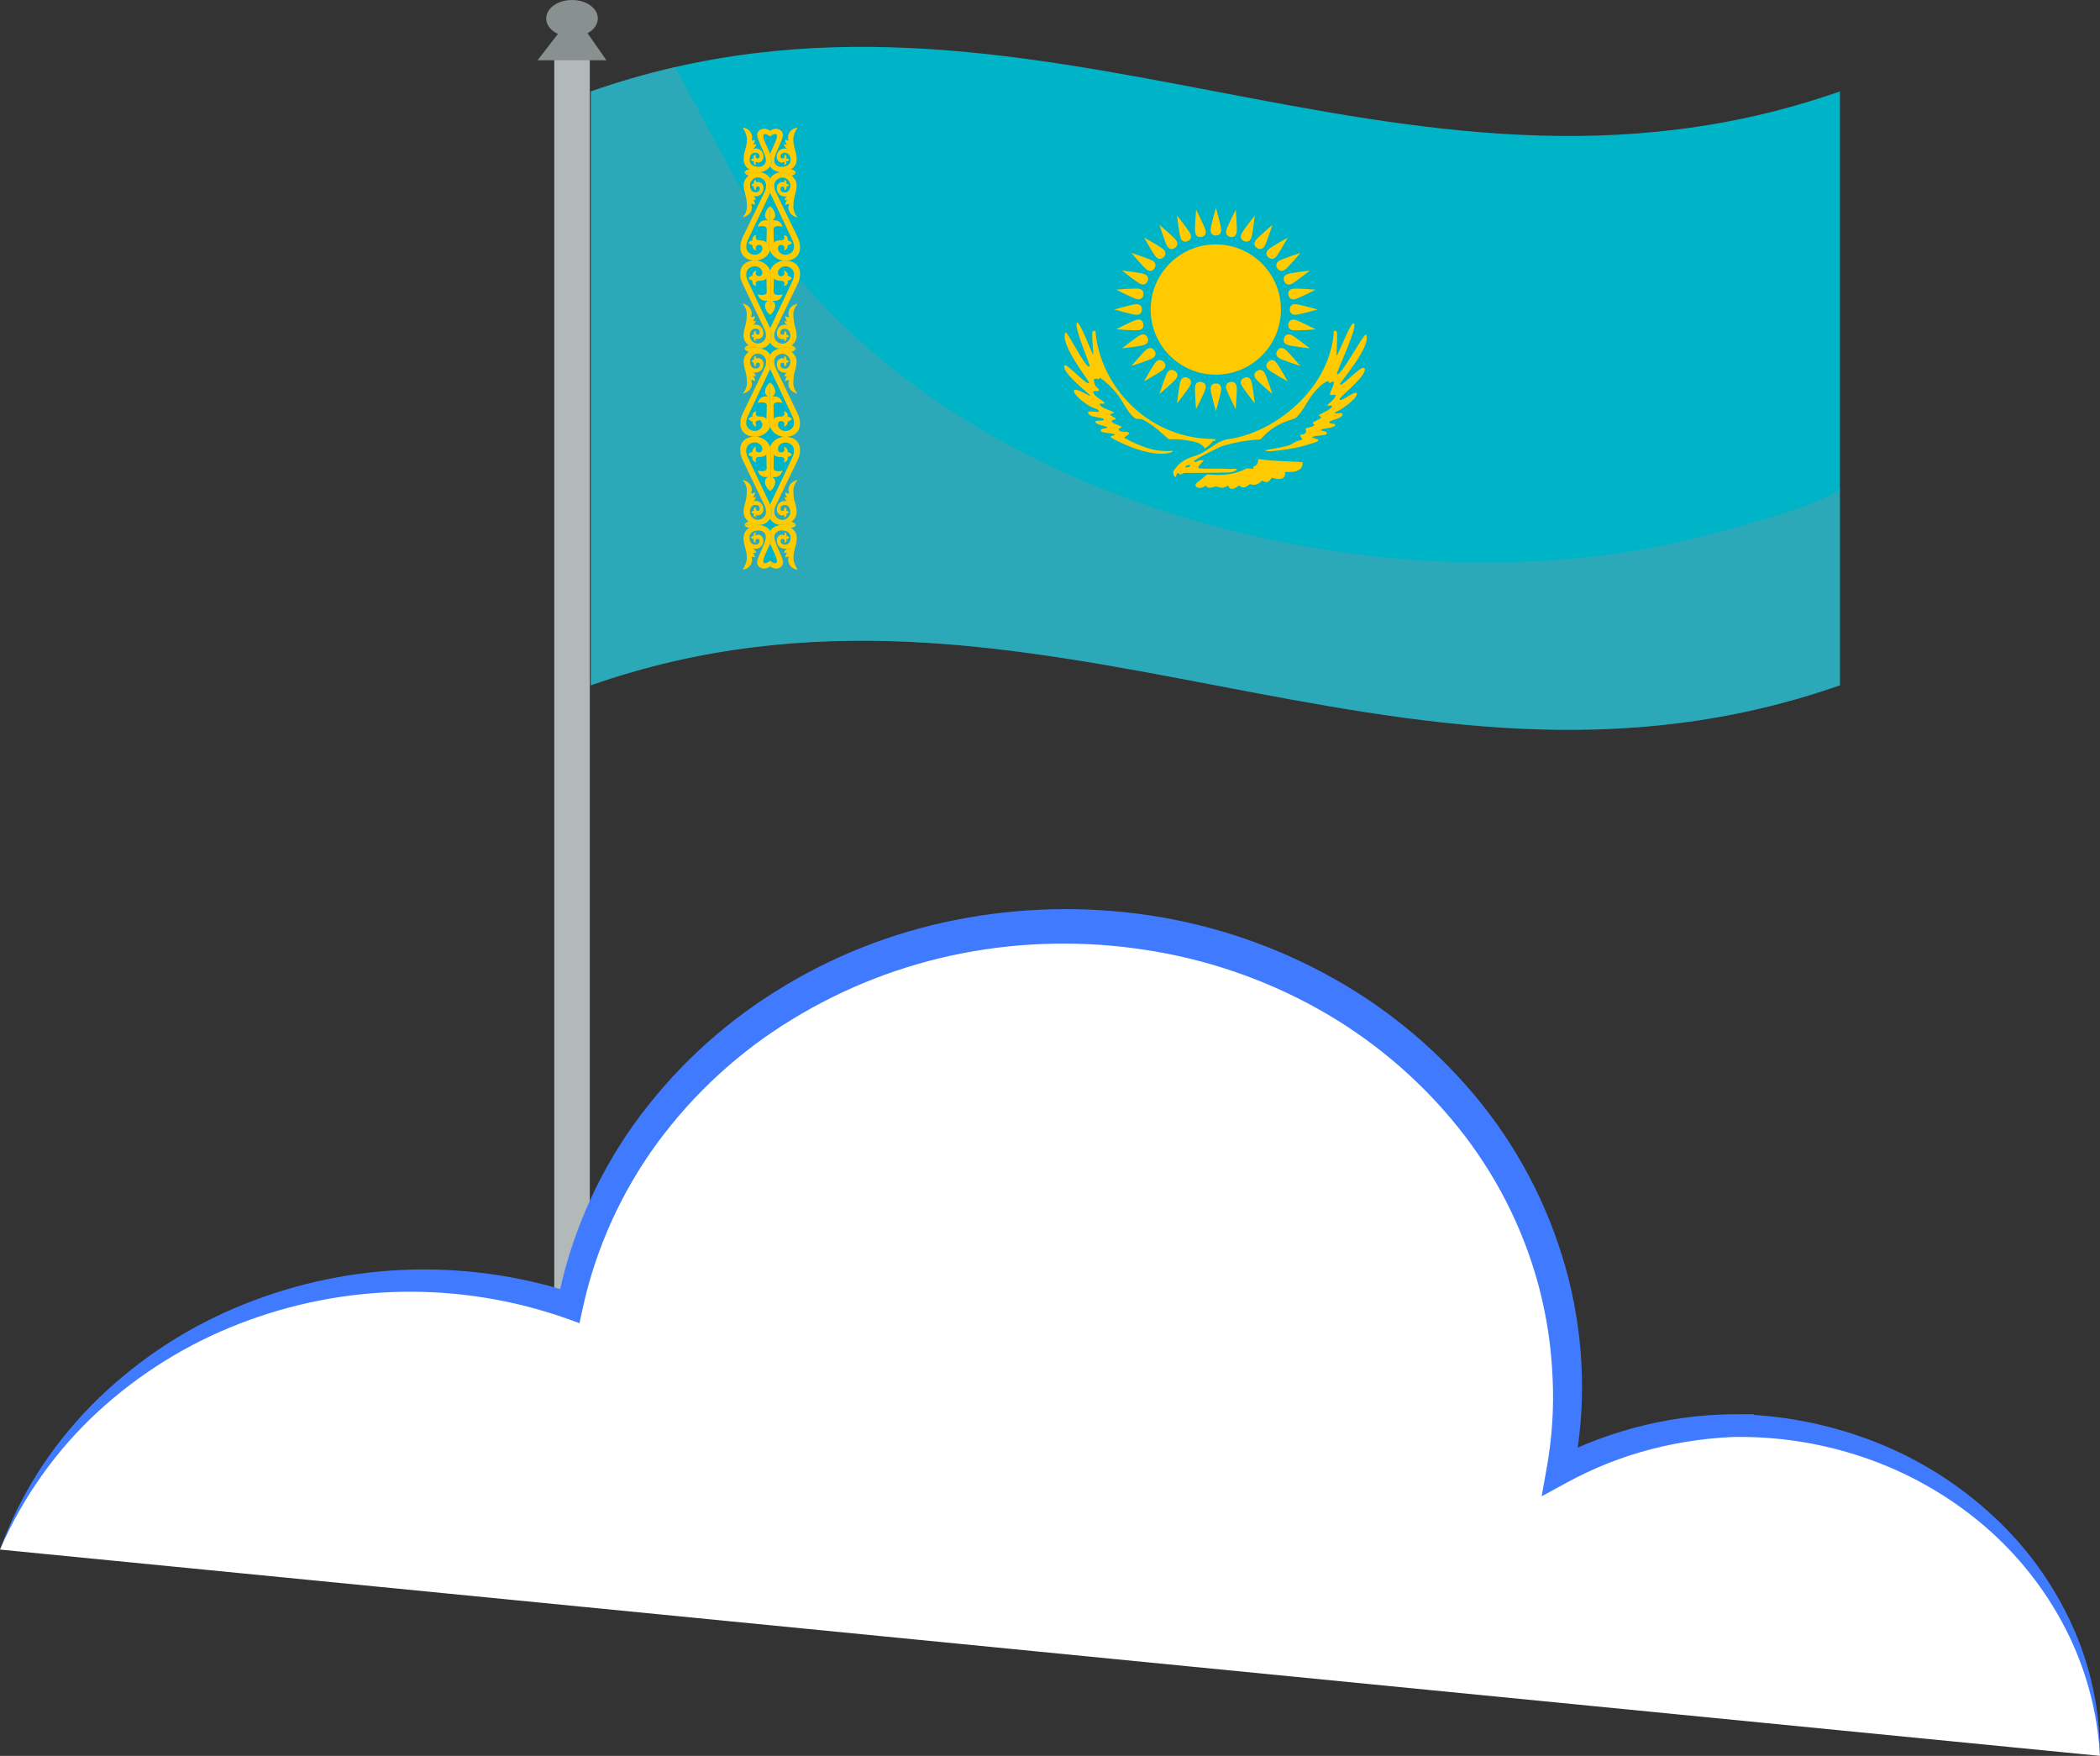 <?xml version="1.0" encoding="UTF-8"?>
<svg id="Layer_2" data-name="Layer 2" xmlns="http://www.w3.org/2000/svg" viewBox="0 0 421.81 352.61">
  <rect x="0" y="0" width="421.81" height="352.61" fill="#333333" stroke="none"/>
  <defs>
    <style>
      .cls-1 {
        fill: #00b4c8;
      }

      .cls-2 {
        fill: #00b1c8;
      }

      .cls-3 {
        fill: #fff;
      }

      .cls-4 {
        fill: #ffca00;
      }

      .cls-5 {
        fill: #b3b8b8;
      }

      .cls-6 {
        fill: #407bff;
      }

      .cls-7 {
        fill: #889090;
      }

      .cls-8 {
        fill: #869097;
        isolation: isolate;
        opacity: .32;
      }
    </style>
  </defs>
  <g id="Layer_1-2" data-name="Layer 1">
    <g id="_Слой_2" data-name="Слой 2">
      <g id="_Слой_1-2" data-name="Слой 1-2">
        <path class="cls-1" d="m369.57,137.62c-88.54,31-162.35-31-250.9,0V18.36c88.55-31,162.36,31,250.9,0v119.26Z"/>
        <path class="cls-8" d="m307.8,112.75c-4.61.22-9.24.28-13.86.18-23.64-.59-47.02-5.14-69.16-13.46-6.18-2.33-12.22-5-18.11-8-21.42-10.86-39.13-25.41-51.2-42-2.84-3.92-19.81-36-19.81-36-5.75,1.31-11.43,2.94-17,4.89v119.26c88.55-31,162.36,31,250.9,0v-39.75c0,2.63-27.74,10.42-39.7,12.48-7.3,1.24-14.67,2.04-22.06,2.4Z"/>
        <path class="cls-5" d="m114.7,264.73c1.46-3.17,2.43-7,3.66-9.39l.11-.19V10.64h-7.14v253c1.16.22,2.3.59,3.37,1.09Z"/>
        <polygon class="cls-7" points="115.24 2.69 107.98 12.1 121.81 12.1 115.24 2.69"/>
        <path class="cls-7" d="m120.08,3.71c0,2.05-2.32,3.71-5.18,3.71s-5.19-1.66-5.19-3.71,2.29-3.71,5.19-3.71,5.18,1.66,5.18,3.71Z"/>
        <path class="cls-3" d="m421.81,352.61c-.88-36.27-32.51-65.48-71.78-66.3v-.07c-12.78-.01-25.36,3.11-36.65,9.1,1.02-5.27,1.53-10.63,1.52-16,.05-51.56-45.17-93.39-101-93.43-48.7,0-90.51,32-99.43,76.26-46.24-15.64-97.47,6.29-114.47,49.01"/>
        <path class="cls-6" d="m421.81,352.61c-.5-8.96-2.89-17.71-7-25.69-4.08-7.88-9.66-14.9-16.42-20.65-6.72-5.7-14.42-10.15-22.71-13.14-8.24-2.97-16.92-4.52-25.68-4.57h-2.16v-2.3l2.25,2.25c-6.19.11-12.35.94-18.34,2.49-5.96,1.53-11.7,3.81-17.09,6.76l-5,2.72,1-5.62c1.1-6.04,1.5-12.19,1.19-18.32-.26-6.12-1.18-12.2-2.74-18.13-3.16-11.85-8.8-22.89-16.54-32.41-7.75-9.54-17.25-17.52-28-23.49-10.75-5.97-22.49-9.96-34.66-11.78-12.17-1.87-24.57-1.63-36.66.71-12.09,2.36-23.66,6.85-34.16,13.28-10.52,6.4-19.69,14.8-27,24.72-7.3,9.94-12.43,21.3-15.06,33.34l-.63,2.93-2.78-1c-21.29-7.45-44.55-7.05-65.57,1.13-10.53,4.07-20.2,10.1-28.5,17.76-8.35,7.74-15.01,17.13-19.55,27.58,1.96-5.39,4.5-10.55,7.56-15.4,3.1-4.86,6.7-9.39,10.74-13.5,8.16-8.27,17.85-14.88,28.53-19.46,21.69-9.33,46.04-10.43,68.49-3.09l-3.41,2c2.49-12.9,7.71-25.11,15.32-35.82,7.64-10.68,17.29-19.76,28.42-26.74,11.1-7,23.4-11.89,36.28-14.43,12.85-2.55,26.04-2.86,39-.92,13,1.96,25.54,6.26,37,12.71,11.48,6.43,21.6,15.03,29.81,25.32,8.2,10.32,14.11,22.27,17.35,35.05,1.6,6.37,2.49,12.89,2.65,19.45.17,6.55-.41,13.1-1.74,19.51l-3.9-2.86c11.7-6.08,24.72-9.17,37.9-9h2.28v2.28l-2.2-2.25c9.23.34,18.33,2.26,26.92,5.67,8.55,3.4,16.41,8.35,23.17,14.59,6.76,6.18,12.2,13.67,16,22,3.76,8.26,5.69,17.24,5.64,26.32Z"/>
      </g>
    </g>
    <g>
      <path class="cls-1" d="m157.42,52.32c-1.08-.11-2.27-.78-2.73-1.99-.45,1.21-1.64,1.88-2.73,1.99,1.08.11,2.28.78,2.73,1.99.46-1.21,1.64-1.88,2.73-1.99Z"/>
      <path class="cls-1" d="m155.71,78.64c0,.56-.33.85-.64.98,1.28-.13,1.83.38,2.1,1.31-.71-.24-1.83-.26-1.8.54,0,0,.05,2.15.07,2.69.29-.41.78-.52,1.41-.52.86,0,.77-.58.62-1.09.45.16.92.45.75,1.14.39,0,.64.2.84.46-.26.29-.55.44-.84.48.08.44-.22.87-.75,1.1.17-.45.22-1.17-.62-1.17-.35,0-.6.27-.6.72,0,.71.76,1.28,1.51,1.28.62,0,1.73-.42,1.73-1.62,0-.48-.12-.92-.31-1.33-.92-1.96-3.86-8.19-4.49-9.49-.62,1.3-3.57,7.53-4.49,9.49-.19.42-.31.86-.31,1.33,0,1.2,1.1,1.62,1.73,1.62.75,0,1.51-.57,1.51-1.28,0-.33-.13-.56-.34-.66-.05.12-.2.21-.4.26-.19.04-.4.09-.52.06-.09.24-.04.55.05.79-.53-.23-.83-.66-.75-1.1-.3-.04-.58-.18-.84-.48.21-.26.46-.46.84-.46-.17-.69.29-.98.75-1.14-.14.5-.24,1.09.63,1.09.63,0,1.12.11,1.41.52.02-.54.07-2.69.07-2.69.04-.81-1.08-.79-1.8-.54.27-.93.82-1.43,2.09-1.31-.31-.13-.64-.42-.64-.98,0-.76.62-1.6,1.02-1.84.4.25,1.02,1.09,1.02,1.84Z"/>
      <path class="cls-1" d="m156.49,70.04s.07-.02.1-.03c-.03-.01-.07-.02-.1-.03-.94-.11-1.6-.83-1.79-1.19-.19.37-.85,1.09-1.79,1.19-.03.01-.07.02-.1.03.03.01.07.02.1.03.94.11,1.6.83,1.79,1.2.19-.37.85-1.09,1.79-1.2Z"/>
      <path class="cls-1" d="m159.49,90.47c0-1.2-1.1-1.62-1.73-1.62-.75,0-1.51.57-1.51,1.28,0,.45.25.72.6.72.85,0,.79-.72.62-1.17.53.23.83.66.75,1.1.3.04.58.18.84.48-.21.26-.46.45-.84.46.17.69-.29.98-.75,1.14.14-.51.24-1.09-.62-1.09-.63,0-1.13-.11-1.41-.52-.02.54-.07,2.69-.07,2.69-.04.81,1.08.79,1.8.54-.27.93-.82,1.43-2.1,1.31.31.13.64.42.64.98,0,.76-.62,1.59-1.02,1.84-.4-.25-1.02-1.09-1.02-1.84,0-.56.33-.85.64-.98-1.28.13-1.83-.38-2.09-1.31.71.24,1.83.26,1.8-.54,0,0-.05-2.15-.07-2.69-.29.41-.78.52-1.41.52-.86,0-.77.58-.63,1.09-.45-.16-.92-.45-.75-1.14-.39,0-.64-.2-.84-.46.26-.3.55-.44.84-.48-.09-.45.22-.87.75-1.1-.17.45-.22,1.17.63,1.17.35,0,.6-.27.6-.72,0-.71-.76-1.28-1.51-1.28-.63,0-1.73.42-1.73,1.62,0,.47.12.92.31,1.33.92,1.96,3.87,8.19,4.49,9.5.62-1.31,3.57-7.54,4.49-9.5.2-.42.31-.86.31-1.33Z"/>
      <path class="cls-1" d="m157.42,87.71c-1.08-.11-2.27-.78-2.73-1.99-.45,1.21-1.64,1.88-2.73,1.99,1.08.11,2.28.78,2.73,1.99.46-1.21,1.64-1.88,2.73-1.99Z"/>
      <path class="cls-1" d="m153.4,113c.33.4,1.29-.4,1.29-.4,0,0,.96.81,1.29.4.39-.49-.71-2.43-1.29-3.85-.58,1.42-1.68,3.36-1.29,3.85Z"/>
      <path class="cls-1" d="m154.69,106.63c.39-.68,1.11-1.01,1.97-1.2-.06-.02-.12-.03-.18-.05-.94-.11-1.6-.83-1.79-1.2-.19.37-.85,1.09-1.79,1.2-.05.02-.12.04-.18.05.86.2,1.58.53,1.97,1.2Z"/>
      <path class="cls-1" d="m159.49,55.08c0-1.2-1.1-1.62-1.73-1.62-.75,0-1.51.57-1.51,1.28,0,.45.25.72.6.72.85,0,.79-.72.62-1.17.53.24.83.66.75,1.1.3.04.58.18.84.48-.21.26-.46.46-.84.46.17.69-.29.98-.75,1.14.14-.51.24-1.09-.62-1.09-.63,0-1.13-.11-1.41-.52-.02.54-.07,2.69-.07,2.69-.04.81,1.08.78,1.8.54-.27.93-.82,1.43-2.1,1.31.31.13.64.42.64.98,0,.76-.62,1.6-1.02,1.84-.4-.25-1.02-1.08-1.02-1.84,0-.56.33-.85.64-.98-1.28.13-1.83-.38-2.09-1.31.71.24,1.83.26,1.8-.54,0,0-.05-2.15-.07-2.69-.29.41-.78.52-1.41.52-.86,0-.77.58-.63,1.09-.45-.16-.92-.45-.75-1.14-.39,0-.64-.2-.84-.46.26-.29.55-.44.84-.48-.09-.44.22-.87.75-1.1-.17.45-.22,1.17.63,1.17.35,0,.6-.27.6-.72,0-.71-.76-1.28-1.51-1.28-.63,0-1.73.42-1.73,1.62,0,.48.12.92.31,1.33.92,1.96,3.87,8.19,4.49,9.49.62-1.31,3.57-7.53,4.49-9.49.2-.42.31-.86.31-1.33Z"/>
      <path class="cls-1" d="m155.98,27.02c-.33-.4-1.29.4-1.29.4,0,0-.96-.81-1.29-.4-.39.49.71,2.43,1.29,3.85.58-1.42,1.68-3.36,1.29-3.85Z"/>
      <path class="cls-1" d="m258.12,94.73s.17.98-.46,1.28c-.89.42-2.23-.11-2.23-.11,0,0-.33.7-.83.86-.5.16-1.05-.3-1.05-.3,0,0-.59.64-1.22.82-.63.18-1.28-.1-1.28-.1,0,0-.65.63-1.19.69-.53.07-.95-.43-.95-.43,0,0-.91.75-1.48.73-.58-.02-.73-.7-.73-.7,0,0-.5.37-1.08.44-.58.07-1.35-.27-1.35-.27,0,0-.91.34-1.42.29-.5-.04-.59-.46-.59-.46,0,0-.71.51-1.25.49-.55-.02-.98-.24-.86-.66.12-.42.53-.54,1.12-1.05.59-.52,1.25-1.02,1.25-1.02,3.15.35,5.77-.04,7.87-1.18l1.32.07c.1-.21-.05-.45.26-.53.4-.11.76-.62.72-1.12,0,0-.06-.39.43-.3,2.61.49,8.51.41,8.52.66.17,2.41-3.52,1.87-3.52,1.87Zm10.44-28c.17,1.15-.2,4.91-.02,4.67.16-.22.98-2.05,1.72-3.71.74-1.66,1.42-3.15,1.76-2.71.69.91-3.65,9.89-3.46,10.12.68.81,5.55-8.53,5.86-7.92,1.18,2.29-5.29,9.61-5.24,9.92.13.99,4.25-3.93,4.89-3.18.95,1.11-4.83,5.69-4.94,6.12-.31,1.22,3.3-1.97,3.42-1.01.1.78-1.7,2.15-2.83,2.93-.72.5-1.45.7-1.54.88-.24.45,1.56-.22,1.52.34-.07.93-2.23,1.04-2.62,1.52-.39.49,1.24.21,1.15.61-.15.71-2.85.7-2.89,1-.04.32,1.3.14,1.21.72-.08.5-2.33.32-2.86.68-.53.35,2.72.41.13,1.23-2.26.72-3.1.9-4.55,1.15-3.35.58-4.94.6-5.04.4-.11-.2,2.41-.51,2.87-.63.69-.18,1.88-.4,2.15-.57.7-.44,1.31-.79,2.13-.94.6-.11-.29-.67-.17-.94.19-.48.56.11,1.03-.48.3-.38,0-.61.02-.85.02-.23,1.36-.28,1.7-.65.2-.21-.21-.24-.25-.52-.03-.2,1.6-.8,1.68-1.07.08-.28-.71-.33-.33-.57.61-.39,2.19-1,2.51-1.62.32-.6-1.24.18-.81-.4.28-.39,1.28-.96,1.57-1.88.11-.36-1.13.2-1.15-.19-.03-.62.7-1.47.77-2.35.05-.59-.88.11-.88.11l-.23-.45s-1.01.16-2.74,2.16c-1.72,2-2.25,3.95-3.88,5.31-2.04.8-4.11,1.06-6.92,4.18-.26.22-1.49-.02-5.04.72-1.91.39-2.96.8-2.96.8,0,0-4.06,1.83-5.42,2.87-.11.08,0,.25.27.22.27-.03.81-.34.81-.34h.89s-1.13,1.21-1.14,1.34c-.03.29.27.3.27.3,1.79.11,4.29-.01,6.2.12.46-.02,1.19-.19,1.3.11-.35.37-1.16.56-1.64.58-2.71.08-9.03.09-9.03.09,0,0-.36.3-.67.31-.31.02-.31-.38-.58-.25-.27.13-.25.86-.49.76-.24-.1-.5-.95-.32-1.24.38-.6,1.19-1.56,2.33-2.2,1.14-.64,2.46-.87,3.32-1.35,2.54-1.44,3.28-2.53,5.62-2.87,8.96-1.28,20.22-9.97,20.97-21.68,0,0,.54-.2.6.28Zm-37.43-4.56c0-7.22,5.86-13.08,13.08-13.08s13.08,5.85,13.08,13.08-5.86,13.08-13.08,13.08-13.08-5.86-13.08-13.08Zm11.03,15.82c-.15.76-1.92,4.19-1.92,4.19,0,0-.33-3.84-.17-4.6.11-.57.49-.99,1.26-.85.76.15.95.69.84,1.26Zm-13.07-10.72c.54-.22,1.1-.14,1.4.57.3.72-.05,1.18-.59,1.4-.72.3-4.55.73-4.55.73,0,0,3.01-2.41,3.73-2.7Zm-4.89-1.13s3.42-1.77,4.19-1.92c.57-.11,1.1.08,1.27.84.15.76-.28,1.14-.85,1.26-.76.15-4.6-.17-4.6-.17Zm6.18,3.98c.49-.32,1.05-.35,1.49.29.43.65.18,1.16-.3,1.49-.65.43-4.32,1.6-4.32,1.6,0,0,2.48-2.94,3.13-3.38Zm1.82,2.55c.41-.41.96-.55,1.52,0,.55.55.4,1.11,0,1.52-.55.55-3.92,2.41-3.92,2.41,0,0,1.86-3.37,2.41-3.92Zm2.28,2.14c.32-.48.84-.73,1.49-.3.65.43.61,1.01.29,1.49-.43.65-3.38,3.13-3.38,3.13,0,0,1.17-3.67,1.6-4.32Zm2.66,1.66c.22-.54.68-.87,1.4-.59.72.3.8.87.58,1.4-.3.72-2.7,3.73-2.7,3.73,0,0,.43-3.83.73-4.54Zm22.21-9.2c.72.3,3.73,2.7,3.73,2.7,0,0-3.83-.43-4.55-.73-.54-.22-.88-.68-.59-1.4.3-.72.87-.8,1.41-.57Zm-.56-2.21c.15-.76.7-.95,1.27-.84.76.15,4.18,1.92,4.18,1.92,0,0-3.84.32-4.6.17-.57-.12-.99-.5-.85-1.26Zm-.73,5.06c.65.43,3.13,3.38,3.13,3.38,0,0-3.67-1.17-4.32-1.6-.48-.33-.73-.84-.3-1.49.43-.65,1.01-.61,1.49-.29Zm-5.59,4.39c.65-.43,1.17-.18,1.49.3.43.65,1.6,4.32,1.6,4.32,0,0-2.95-2.48-3.38-3.13-.32-.48-.35-1.05.29-1.49Zm-.44,6.51s-2.4-3.01-2.7-3.73c-.22-.54-.14-1.1.57-1.4.72-.3,1.18.05,1.4.59.3.72.73,4.54.73,4.54Zm2.7-6.83c-.41-.41-.55-.96,0-1.52.55-.55,1.11-.41,1.52,0,.55.55,2.41,3.92,2.41,3.92,0,0-3.37-1.86-3.92-2.41Zm-6.53,8s-1.77-3.42-1.92-4.19c-.11-.57.08-1.1.84-1.26.76-.15,1.15.28,1.26.85.15.76-.17,4.6-.17,4.6Zm-3.98-5.17c.78,0,1.07.5,1.07,1.08,0,.78-1.07,4.48-1.07,4.48,0,0-1.07-3.7-1.07-4.48,0-.58.29-1.07,1.07-1.08Zm15.93-13.78c-.58,0-1.07-.29-1.08-1.07,0-.78.5-1.07,1.08-1.07.78,0,4.48,1.07,4.48,1.07,0,0-3.7,1.07-4.48,1.07Zm-.1-3.13c-.57.11-1.1-.08-1.27-.84-.15-.76.28-1.15.85-1.26.76-.15,4.6.17,4.6.17,0,0-3.42,1.77-4.18,1.92Zm-.71-3.05c-.54.22-1.1.14-1.41-.58-.3-.71.05-1.18.59-1.4.72-.3,4.55-.73,4.55-.73,0,0-3.01,2.4-3.73,2.7Zm-1.29-2.85c-.48.33-1.05.35-1.49-.29-.43-.65-.18-1.16.3-1.49.65-.43,4.32-1.6,4.32-1.6,0,0-2.48,2.94-3.13,3.38Zm-1.82-2.55c-.41.41-.96.55-1.52,0-.55-.55-.41-1.11,0-1.52.55-.55,3.92-2.41,3.92-2.41,0,0-1.86,3.37-2.41,3.92Zm-.68-6.46s-1.17,3.67-1.6,4.32c-.32.48-.84.73-1.49.3-.65-.43-.61-1.01-.29-1.49.43-.65,3.38-3.13,3.38-3.13Zm-6.23,1.84c.3-.72,2.7-3.73,2.7-3.73,0,0-.43,3.83-.73,4.54-.22.54-.68.88-1.4.59-.72-.3-.8-.87-.57-1.4Zm-3.05-.71c.15-.76,1.92-4.19,1.92-4.19,0,0,.33,3.84.17,4.6-.11.57-.49.99-1.26.85-.76-.15-.95-.7-.84-1.27Zm-2.06-4.58s1.07,3.7,1.07,4.48c0,.58-.29,1.07-1.07,1.08-.78,0-1.07-.5-1.07-1.08,0-.78,1.07-4.48,1.07-4.48Zm-3.98.39s1.77,3.42,1.92,4.19c.11.57-.08,1.1-.84,1.27-.76.15-1.14-.28-1.26-.85-.15-.76.17-4.6.17-4.6Zm-1.13,4.89c.22.54.14,1.1-.58,1.4-.72.3-1.18-.05-1.4-.59-.3-.72-.73-4.54-.73-4.54,0,0,2.4,3.01,2.7,3.73Zm-2.85,1.29c.32.48.35,1.05-.29,1.49-.65.43-1.17.18-1.49-.3-.43-.65-1.6-4.32-1.6-4.32,0,0,2.94,2.48,3.38,3.13Zm-2.55,1.82c.41.41.55.96,0,1.52-.55.55-1.11.4-1.52,0-.55-.55-2.41-3.92-2.41-3.92,0,0,3.37,1.86,3.92,2.41Zm-2.14,2.28c.48.33.73.84.3,1.49-.43.65-1,.61-1.49.29-.65-.43-3.13-3.38-3.13-3.38,0,0,3.67,1.17,4.32,1.6Zm-1.66,2.66c.54.22.88.68.59,1.4-.3.72-.87.8-1.4.58-.72-.3-3.73-2.7-3.73-2.7,0,0,3.83.43,4.55.73Zm-1.11,2.93c.57.11.99.49.85,1.26-.15.76-.7.95-1.27.84-.76-.15-4.19-1.92-4.19-1.92,0,0,3.84-.33,4.6-.17Zm-.52,3.09c.58,0,1.07.29,1.08,1.07,0,.78-.49,1.07-1.08,1.07-.78,0-4.48-1.07-4.48-1.07,0,0,3.7-1.07,4.48-1.07Zm-14.44,12.27c.37-.53,4.78,4.45,4.91,3.46.04-.31-5.93-7.74-4.75-10.03.31-.6,4.18,7.58,4.87,6.77.19-.22-3.19-7.77-2.58-8.74.45-.72,2.93,5.92,3.26,6.36.18.24-.3-3.29-.13-4.45.07-.48.61-.28.61-.28.86,10.88,10.4,21.75,23.97,21.7,0,0,.24.24.03.42-.06.05-.26-.24-.46.07-.51.76-1.56,1.45-1.57,1.41,0,0-.39-1.01-2.3-1.4-3.55-.73-4.75-.29-5.01-.52-1.83-1.58-2.57-2.34-4.33-3.44-1.76-1.1-1.78-.19-2.55-.84-1.63-1.36-2.12-3.25-3.84-5.25-1.72-2-3.06-2.75-3.06-2.75l-.16.31s-1.13-.39-1.05.19c.26,1.79,1.09,1.39,1.05,2.02-.02.39-1.36-.15-1.13.47.33.91,1.91,1.59,2.19,1.98.43.58-1.2-.11-.88.49.32.61,2.04,1.05,2.67,1.41.59.33-.67.25-.6.53.08.27,1.14.63,1.11.83-.04.28-1.08.21-.78.63.29.41,1.94.79,1.96,1.02.02.24-.85.25-.55.63.47.59,1.68.12,1.99.54.32.41-1.19.84-.82,1.06,1.16.68,4.02,2.03,6.15,2.41,2.13.39,3.67.04,3.56.23-.11.2-1.64.85-4.65.27-3.01-.59-5.2-1.66-7.12-2.62-1.92-.96.55-.66.02-1.01-.53-.35-2.69-.25-2.77-.75-.09-.58,1.34-.36,1.3-.68-.04-.3-2.24-.41-2.39-1.12-.09-.4,2.08-.03,1.69-.52-.39-.49-3-.26-3.14-1.34-.07-.55,2.43.17,2.17-.27-.34-.58-.73-.37-1.92-1.06-1.19-.68-3.19-2.26-3.09-3.05.12-.96,4.04,1.82,3.18.81-.29-.33-5.87-4.73-5.04-5.93Zm-65.16,11.74c0-.85.16-1.39.55-2.2,0,0,3.18-6.59,4.41-9.14.15-.32.2-.68.2-1.21,0-.82-.8-1.49-1.63-1.51-.76-.02-1.59.71-1.59,1.54,0,1.01.52,1.46,1.06,1.46.66,0,.92-.27.92-.74,0-.32-.15-.46-.38-.46-.57,0-.41.76-.41.76-.28-.06-.51-.35-.38-.71-.21-.05-.4-.15-.55-.33.15-.15.33-.26.55-.3-.13-.44.05-.65.43-.74-.08.17-.08.32-.06.47.61-.17,1.53.1,1.53,1.14s-.72,1.91-2.07,1.69c.32.16.48.47.52.82-.24-.09-.52-.11-.52-.11.16.28.38.52.37,1.06-.25-.11-.48-.32-.8-.19.5.99-.12,2.34-1.69,2.67.57-.67.86-1.4.86-2.12,0-2.34-.65-2.74-.65-4.37,0-.67.35-1.4,1.02-1.9-.45-.12-.74-.35-.9-.65.17-.3.46-.52.9-.65-.68-.5-1.02-1.23-1.02-1.9,0-1.63.65-2.02.65-4.36,0-.72-.28-1.45-.86-2.12,1.57.32,2.19,1.68,1.69,2.67.32.13.55-.08.8-.19,0,.54-.21.78-.37,1.06,0,0,.27-.01.52-.11-.03.35-.19.66-.52.82,1.35-.22,2.07.65,2.07,1.69s-.92,1.31-1.53,1.14c-.03.15-.02.3.06.47-.38-.09-.56-.3-.43-.74-.22-.04-.4-.15-.55-.3.15-.17.34-.28.55-.33-.13-.36.1-.65.38-.71,0,0-.16.76.41.76.23,0,.38-.14.38-.46,0-.46-.26-.73-.92-.73-.54,0-1.06.45-1.06,1.45,0,.83.83,1.56,1.59,1.54.83-.02,1.63-.69,1.63-1.51,0-.53-.05-.89-.2-1.21-1.24-2.55-4.41-9.14-4.41-9.14-.39-.82-.55-1.35-.55-2.2,0-1.4.9-2.48,2.59-2.62-1.68-.14-2.59-1.22-2.59-2.62,0-.85.16-1.39.55-2.2,0,0,3.18-6.59,4.41-9.14.15-.32.2-.68.2-1.21,0-.82-.8-1.49-1.63-1.51-.76-.02-1.59.71-1.59,1.54,0,1,.52,1.45,1.06,1.45.66,0,.92-.27.92-.73,0-.32-.15-.46-.38-.46-.57,0-.41.76-.41.76-.28-.06-.51-.35-.38-.71-.21-.04-.4-.15-.55-.33.15-.15.33-.26.55-.3-.13-.44.05-.65.43-.74-.08.17-.08.32-.06.47.61-.17,1.53.1,1.53,1.14s-.72,1.91-2.07,1.69c.32.15.48.47.52.82-.24-.1-.52-.11-.52-.11.16.28.38.52.37,1.06-.25-.11-.48-.32-.8-.19.5.99-.12,2.34-1.69,2.66.57-.67.86-1.4.86-2.12,0-2.34-.65-2.74-.65-4.36,0-.68.35-1.4,1.02-1.9-.45-.12-.74-.35-.9-.65.32-.43.53-.55,1.06-.59-.6-.31-1.2-.98-1.2-2.02,0-1.61.66-2.27.66-4.09,0-1.01-.83-2.29-.83-2.29,1.46.14,2.19,1.5,1.77,2.58.23.03.44-.02.62-.19.11.3-.06.65-.29.95.18.1.32.04.61-.02-.03.31-.21.63-.67.94,1.31-.34,2.12.57,2.12,1.53,0,.72-.51,1.24-1,1.24-.16,0-.4-.06-.53-.16-.09.2-.05.47.05.67-.37-.1-.59-.31-.43-.76-.28-.03-.5-.12-.65-.3.15-.2.39-.31.65-.3-.2-.42.02-.65.35-.84,0,0-.21.84.33.84.24,0,.46-.08.46-.43,0-.31-.27-.74-.89-.71-.63.03-1.13.43-1.13,1.42,0,.92.74,1.38,1.72,1.41.88.03,1.55-.45,1.55-1.36,0-1.21-1.75-3.97-1.75-5.04,0-.81.73-1.26,1.44-1.26.45,0,.85.21,1.16.43.31-.22.72-.43,1.16-.43.71,0,1.44.45,1.44,1.26,0,1.08-1.75,3.83-1.75,5.04,0,.91.67,1.38,1.55,1.36.98-.03,1.72-.49,1.72-1.41,0-1-.51-1.4-1.13-1.42-.62-.03-.89.4-.89.71,0,.36.22.43.46.43.54,0,.33-.84.33-.84.33.19.56.42.35.84.27-.01.5.1.65.3-.15.18-.37.27-.65.3.16.45-.07.66-.43.76.1-.2.14-.47.05-.67-.13.1-.37.16-.53.16-.5,0-1-.52-1-1.24,0-.96.81-1.87,2.12-1.53-.45-.31-.64-.64-.67-.94.29.06.42.12.61.02-.23-.3-.4-.65-.29-.95.18.17.39.22.63.19-.41-1.08.31-2.43,1.78-2.58,0,0-.83,1.28-.83,2.29,0,1.81.67,2.48.67,4.09,0,1.04-.61,1.71-1.2,2.02.54.03.74.16,1.06.59-.17.3-.46.52-.9.65.68.5,1.03,1.22,1.03,1.9,0,1.63-.65,2.02-.65,4.36,0,.72.28,1.45.86,2.12-1.57-.32-2.19-1.68-1.69-2.66-.32-.13-.55.08-.8.19-.01-.55.21-.78.37-1.06,0,0-.27.01-.52.11.03-.35.2-.66.52-.82-1.35.22-2.07-.65-2.07-1.69s.92-1.31,1.53-1.14c.02-.15.02-.3-.05-.47.38.09.56.3.43.74.22.04.4.15.55.3-.15.17-.35.28-.55.33.13.36-.1.65-.38.71,0,0,.16-.76-.41-.76-.22,0-.38.14-.38.46,0,.46.26.73.92.73.54,0,1.06-.45,1.06-1.45,0-.83-.83-1.56-1.59-1.54-.83.02-1.63.69-1.63,1.51,0,.53.05.89.21,1.21,1.24,2.55,4.41,9.14,4.41,9.14.39.82.55,1.35.55,2.2,0,1.4-.9,2.48-2.59,2.62,1.68.14,2.59,1.22,2.59,2.62,0,.85-.16,1.39-.55,2.2,0,0-3.18,6.59-4.41,9.14-.15.32-.21.68-.21,1.21,0,.82.8,1.49,1.63,1.51.76.02,1.59-.71,1.59-1.54,0-1-.52-1.45-1.06-1.45-.66,0-.92.27-.92.73,0,.32.16.46.38.46.57,0,.41-.76.41-.76.28.06.51.35.38.71.21.05.4.15.55.33-.15.15-.33.26-.55.3.13.44-.04.65-.43.74.08-.17.08-.32.05-.47-.61.17-1.53-.1-1.53-1.14s.72-1.9,2.07-1.69c-.32-.15-.48-.47-.52-.82.25.1.52.11.52.11-.16-.28-.38-.52-.37-1.06.25.11.48.32.8.19-.5-.99.12-2.35,1.69-2.67-.58.67-.86,1.4-.86,2.12,0,2.34.65,2.74.65,4.36,0,.67-.35,1.4-1.03,1.9.45.12.74.35.9.65-.17.3-.46.52-.9.65.68.5,1.03,1.22,1.03,1.9,0,1.63-.65,2.02-.65,4.37,0,.72.28,1.45.86,2.12-1.57-.32-2.19-1.68-1.69-2.67-.32-.13-.55.08-.8.19-.01-.54.21-.78.37-1.06,0,0-.27.01-.52.11.03-.35.2-.66.52-.82-1.35.22-2.07-.65-2.07-1.69s.92-1.31,1.53-1.14c.02-.14.02-.3-.05-.47.38.09.56.3.43.74.22.04.4.15.55.3-.15.17-.35.28-.55.33.13.36-.1.65-.38.71,0,0,.16-.76-.41-.76-.22,0-.38.14-.38.46,0,.46.26.74.92.74.54,0,1.06-.45,1.06-1.46,0-.83-.83-1.56-1.59-1.54-.83.02-1.63.69-1.63,1.51,0,.53.05.89.21,1.21,1.24,2.55,4.41,9.14,4.41,9.14.39.82.55,1.35.55,2.2,0,1.4-.9,2.48-2.59,2.62,1.68.14,2.59,1.22,2.59,2.62,0,.85-.16,1.39-.55,2.2,0,0-3.18,6.59-4.41,9.14-.15.32-.21.68-.21,1.21,0,.82.8,1.49,1.63,1.51.76.02,1.59-.71,1.59-1.54,0-1.01-.52-1.46-1.06-1.46-.66,0-.92.27-.92.74,0,.32.16.46.38.46.57,0,.41-.76.41-.76.28.06.51.35.38.71.21.05.4.15.55.33-.15.15-.33.26-.55.3.13.44-.04.65-.43.74.08-.17.08-.32.05-.47-.61.17-1.53-.1-1.53-1.14s.72-1.9,2.07-1.69c-.32-.15-.48-.46-.52-.81.25.1.52.11.52.11-.16-.28-.38-.52-.37-1.06.25.11.48.32.8.19-.5-.99.12-2.34,1.69-2.67-.58.67-.86,1.4-.86,2.12,0,2.34.65,2.74.65,4.36,0,.67-.35,1.4-1.03,1.9.45.12.74.35.9.65-.32.43-.53.55-1.06.59.6.31,1.2.98,1.2,2.02,0,1.61-.67,2.27-.67,4.08,0,1.01.83,2.29.83,2.29-1.46-.15-2.19-1.5-1.78-2.58-.23-.03-.44.02-.63.19-.11-.3.06-.65.29-.95-.18-.1-.32-.04-.61.02.03-.31.21-.63.67-.94-1.32.34-2.12-.57-2.12-1.53,0-.72.51-1.24,1-1.24.16,0,.4.07.53.17.09-.2.05-.46-.05-.66.36.09.59.31.43.76.28.02.5.12.65.3-.15.19-.39.31-.65.3.2.42-.02.65-.35.84,0,0,.21-.84-.33-.84-.24,0-.46.08-.46.43,0,.31.27.74.89.71.63-.03,1.13-.43,1.13-1.43,0-.92-.74-1.38-1.72-1.41-.88-.03-1.55.45-1.55,1.36,0,1.21,1.75,3.96,1.75,5.04,0,.81-.73,1.26-1.44,1.26-.45,0-.85-.21-1.16-.43-.31.22-.72.43-1.16.43-.71,0-1.44-.45-1.44-1.26,0-1.08,1.75-3.83,1.75-5.04,0-.91-.67-1.39-1.55-1.36-.98.03-1.72.49-1.72,1.41,0,1,.51,1.4,1.13,1.43.63.03.89-.4.89-.71,0-.36-.22-.43-.46-.43-.54,0-.33.84-.33.84-.33-.19-.56-.42-.35-.84-.27,0-.5-.1-.65-.3.15-.18.38-.27.65-.3-.16-.45.07-.67.43-.76-.1.2-.15.46-.05.66.13-.1.37-.17.53-.17.5,0,1,.52,1,1.24,0,.96-.81,1.87-2.12,1.53.45.31.64.64.67.94-.29-.06-.42-.12-.61-.02.23.3.4.65.29.95-.18-.17-.39-.22-.62-.19.41,1.08-.31,2.43-1.77,2.58,0,0,.83-1.28.83-2.29,0-1.81-.66-2.47-.66-4.08,0-1.04.61-1.71,1.2-2.02-.54-.03-.74-.16-1.06-.59.17-.3.46-.52.9-.65-.68-.5-1.02-1.22-1.02-1.9,0-1.63.65-2.02.65-4.36,0-.72-.28-1.45-.86-2.12,1.57.32,2.19,1.68,1.69,2.67.32.13.55-.08.8-.19,0,.54-.21.78-.37,1.06,0,0,.27-.01.52-.11-.03.35-.19.66-.52.81,1.35-.22,2.07.65,2.07,1.69s-.92,1.32-1.53,1.14c-.03.14-.02.3.06.47-.38-.09-.56-.3-.43-.74-.22-.04-.4-.15-.55-.3.15-.17.34-.28.55-.33-.13-.36.1-.64.38-.71,0,0-.16.76.41.76.23,0,.38-.14.38-.46,0-.46-.26-.74-.92-.74-.54,0-1.06.45-1.06,1.46,0,.83.83,1.56,1.59,1.54.83-.02,1.63-.69,1.63-1.51,0-.53-.05-.89-.2-1.21-1.24-2.55-4.41-9.14-4.41-9.14-.39-.81-.55-1.35-.55-2.2,0-1.4.9-2.48,2.59-2.62-1.68-.14-2.59-1.22-2.59-2.62Z"/>
      <path class="cls-1" d="m156.49,34.65c.05-.02.12-.04.18-.06-.86-.2-1.58-.53-1.97-1.21-.39.68-1.11,1.01-1.97,1.2.06.02.12.04.18.06.94.11,1.6.83,1.79,1.2.19-.37.85-1.09,1.79-1.2Z"/>
      <path class="cls-1" d="m155.71,43.25c0,.56-.33.85-.64.98,1.28-.13,1.83.38,2.1,1.31-.71-.24-1.83-.26-1.8.54,0,0,.05,2.15.07,2.69.29-.41.78-.52,1.41-.52.86,0,.77-.58.62-1.09.45.16.92.45.75,1.14.39,0,.64.2.84.46-.26.29-.55.43-.84.48.08.44-.22.87-.75,1.1.17-.45.22-1.17-.62-1.17-.35,0-.6.27-.6.72,0,.71.76,1.28,1.51,1.28.62,0,1.73-.42,1.73-1.62,0-.48-.12-.92-.31-1.33-.92-1.96-3.86-8.19-4.49-9.49-.62,1.3-3.57,7.53-4.49,9.49-.19.41-.31.86-.31,1.33,0,1.2,1.1,1.62,1.73,1.62.75,0,1.51-.57,1.51-1.28,0-.45-.24-.72-.6-.72-.85,0-.8.72-.63,1.17-.53-.24-.83-.66-.75-1.1-.3-.04-.58-.18-.84-.48.21-.26.46-.45.84-.46-.17-.69.29-.98.75-1.14-.14.51-.24,1.09.63,1.09.63,0,1.12.11,1.41.52.02-.54.07-2.69.07-2.69.04-.81-1.08-.79-1.8-.54.27-.93.82-1.43,2.09-1.31-.31-.13-.64-.42-.64-.98,0-.76.62-1.6,1.02-1.84.4.25,1.02,1.09,1.02,1.84Z"/>
      <path class="cls-4" d="m157.42,87.71c-1.08.11-2.27.78-2.73,1.99.12.31.2.65.2,1.04l-.2,7.88c.4-.25,1.02-1.09,1.02-1.84,0-.56-.33-.85-.64-.98,1.28.13,1.83-.38,2.1-1.31-.71.24-1.83.26-1.8-.54,0,0,.05-2.15.07-2.69.29.41.78.52,1.41.52.86,0,.77.58.62,1.09.45-.16.92-.45.75-1.14.39,0,.64-.2.84-.46-.26-.3-.55-.44-.84-.48.08-.45-.22-.87-.75-1.1.17.45.22,1.17-.62,1.17-.35,0-.6-.27-.6-.72,0-.71.76-1.28,1.51-1.28.62,0,1.73.42,1.73,1.62,0,.47-.12.92-.31,1.33-.92,1.96-3.86,8.19-4.49,9.5.57,1.19.19,2.52,0,2.88.19.37.85,1.09,1.79,1.2.05.02.12.04.18.05.16-.04.33-.07.5-.1,1.04-.18,2.72.08,2.72.08-.17-.3-.46-.52-.9-.65.68-.5,1.03-1.22,1.03-1.9,0-1.63-.65-2.02-.65-4.36,0-.72.28-1.45.86-2.12-1.57.32-2.19,1.68-1.69,2.67-.32.13-.55-.08-.8-.19-.01.54.21.78.37,1.06,0,0-.27-.01-.52-.11.03.35.2.66.52.81-1.35-.22-2.07.65-2.07,1.69s.92,1.32,1.53,1.14c.02.14.02.3-.05.47.38-.09.56-.3.43-.74.22-.04.4-.15.55-.3-.15-.17-.35-.28-.55-.33.13-.36-.1-.64-.38-.71,0,0,.16.76-.41.76-.22,0-.38-.14-.38-.46,0-.46.26-.74.92-.74.54,0,1.06.45,1.06,1.46,0,.83-.83,1.56-1.59,1.54-.83-.02-1.63-.69-1.63-1.51,0-.53.05-.89.21-1.21,1.24-2.55,4.41-9.14,4.41-9.14.39-.81.55-1.35.55-2.2,0-1.4-.9-2.48-2.59-2.62-.12,0-.24.03-.36.03-.1,0-.21-.02-.32-.03Z"/>
      <path class="cls-4" d="m148.69,90.33c0,.85.16,1.39.55,2.2,0,0,3.18,6.59,4.41,9.14.15.32.2.68.2,1.21,0,.82-.8,1.49-1.63,1.51-.76.02-1.59-.71-1.59-1.54,0-1.01.52-1.46,1.06-1.46.66,0,.92.27.92.74,0,.32-.15.46-.38.46-.57,0-.41-.76-.41-.76-.28.06-.51.35-.38.71-.21.05-.4.15-.55.33.15.15.33.26.55.3-.13.44.05.65.43.74-.08-.17-.08-.32-.06-.47.61.17,1.53-.1,1.53-1.14s-.72-1.9-2.07-1.69c.32-.15.48-.46.52-.81-.24.1-.52.11-.52.11.16-.28.38-.52.37-1.06-.25.11-.48.32-.8.19.5-.99-.12-2.34-1.69-2.67.57.67.86,1.4.86,2.12,0,2.34-.65,2.74-.65,4.36,0,.67.35,1.4,1.02,1.9-.45.12-.74.35-.9.65,0,0,1.69-.25,2.73-.08.17.03.34.06.5.1.06-.02.12-.03.18-.05.94-.11,1.6-.83,1.79-1.2.19-.37.57-1.69,0-2.88-.62-1.31-3.57-7.54-4.49-9.5-.19-.42-.31-.86-.31-1.33,0-1.2,1.1-1.62,1.73-1.62.75,0,1.51.57,1.51,1.28,0,.45-.24.72-.6.72-.85,0-.8-.72-.63-1.17-.53.23-.83.66-.75,1.1-.3.04-.58.18-.84.48.21.26.46.45.84.46-.17.69.29.98.75,1.14-.14-.51-.24-1.09.63-1.09.63,0,1.12-.11,1.41-.52.02.54.07,2.69.07,2.69.04.81-1.08.79-1.8.54.27.93.82,1.43,2.09,1.31-.31.13-.64.42-.64.98,0,.76.62,1.59,1.02,1.84l.2-7.88c0-.39-.08-.73-.2-1.04-.45-1.21-1.64-1.88-2.73-1.99-.11,0-.21.03-.32.03-.13,0-.24-.02-.36-.03-1.68.14-2.59,1.22-2.59,2.62Z"/>
      <path class="cls-4" d="m157.16,105.33c-.17.03-.34.06-.5.1-.86.2-1.58.53-1.97,1.2.2.35.33.78.33,1.34,0,.29-.13.7-.33,1.18.58,1.42,1.68,3.36,1.29,3.85-.33.4-1.29-.4-1.29-.4l.54.68s-.21.24-.54.48c.31.22.72.43,1.16.43.71,0,1.44-.45,1.44-1.26,0-1.08-1.75-3.83-1.75-5.04,0-.91.67-1.39,1.55-1.36.98.03,1.72.49,1.72,1.41,0,1-.51,1.4-1.13,1.43-.62.03-.89-.4-.89-.71,0-.36.22-.43.46-.43.54,0,.33.84.33.84.33-.19.56-.42.35-.84.27,0,.5-.1.65-.3-.15-.18-.37-.27-.65-.3.16-.45-.07-.67-.43-.76.1.2.14.46.05.66-.13-.1-.37-.17-.53-.17-.5,0-1,.52-1,1.24,0,.96.81,1.87,2.12,1.53-.45.31-.64.64-.67.94.29-.06.42-.12.61-.02-.23.3-.4.65-.29.95.18-.17.39-.22.63-.19-.41,1.08.31,2.43,1.78,2.58,0,0-.83-1.28-.83-2.29,0-1.81.67-2.47.67-4.08,0-1.04-.61-1.71-1.2-2.02.54-.03.74-.16,1.06-.59,0,0-1.69-.25-2.72-.08Z"/>
      <path class="cls-4" d="m155.23,113.28l-.54-.68s-.96.81-1.29.4c-.39-.49.71-2.43,1.29-3.85.19-.47.33-.89.33-1.18,0-.57-.12-1-.33-1.34-.39-.68-1.11-1.01-1.97-1.2-.16-.04-.33-.07-.5-.1-1.04-.18-2.73.08-2.73.08.32.43.53.55,1.06.59-.6.31-1.2.98-1.2,2.02,0,1.61.66,2.27.66,4.08,0,1.01-.83,2.29-.83,2.29,1.46-.15,2.19-1.5,1.77-2.58.23-.03.44.02.62.19.11-.3-.06-.65-.29-.95.18-.1.32-.04.61.02-.03-.31-.21-.63-.67-.94,1.31.34,2.12-.57,2.12-1.53,0-.72-.51-1.24-1-1.24-.16,0-.4.07-.53.17-.09-.2-.05-.46.05-.66-.37.09-.59.31-.43.76-.28.02-.5.12-.65.3.15.19.39.31.65.3-.2.42.02.65.35.84,0,0-.21-.84.33-.84.24,0,.46.08.46.43,0,.31-.27.74-.89.71-.63-.03-1.13-.43-1.13-1.43,0-.92.74-1.38,1.72-1.41.88-.03,1.55.45,1.55,1.36,0,1.21-1.75,3.96-1.75,5.04,0,.81.73,1.26,1.44,1.26.45,0,.85-.21,1.16-.43.33-.24.54-.48.54-.48Z"/>
      <path class="cls-4" d="m157.42,52.32c-1.08.11-2.27.78-2.73,1.99.12.32.2.66.2,1.04l-.2,7.88c.4-.25,1.02-1.08,1.02-1.84,0-.56-.33-.85-.64-.98,1.28.13,1.83-.38,2.1-1.31-.71.24-1.83.26-1.8-.54,0,0,.05-2.15.07-2.69.29.41.78.52,1.41.52.86,0,.77.58.62,1.09.45-.16.92-.45.75-1.14.39,0,.64-.2.84-.46-.26-.29-.55-.44-.84-.48.08-.44-.22-.87-.75-1.1.17.45.22,1.17-.62,1.17-.35,0-.6-.27-.6-.72,0-.71.76-1.28,1.51-1.28.62,0,1.73.42,1.73,1.62,0,.48-.12.92-.31,1.33-.92,1.96-3.86,8.19-4.49,9.49.57,1.19.19,2.52,0,2.89.19.37.85,1.09,1.79,1.19.03.01.07.02.1.03.84-.29,2.29-.29,3.3,0-.17-.3-.46-.52-.9-.65.68-.5,1.03-1.23,1.03-1.9,0-1.63-.65-2.02-.65-4.36,0-.72.28-1.45.86-2.12-1.57.32-2.19,1.68-1.69,2.67-.32.13-.55-.08-.8-.19-.01.54.21.78.37,1.06,0,0-.27-.01-.52-.11.03.35.2.66.52.82-1.35-.22-2.07.65-2.07,1.69s.92,1.31,1.53,1.14c.02.15.02.3-.05.47.38-.09.56-.3.43-.74.22-.04.4-.15.55-.3-.15-.17-.35-.28-.55-.33.13-.36-.1-.65-.38-.71,0,0,.16.76-.41.76-.22,0-.38-.14-.38-.46,0-.46.26-.73.92-.73.54,0,1.06.45,1.06,1.45,0,.83-.83,1.56-1.59,1.54-.83-.02-1.63-.69-1.63-1.51,0-.53.05-.89.21-1.21,1.24-2.55,4.41-9.14,4.41-9.14.39-.82.55-1.35.55-2.2,0-1.4-.9-2.48-2.59-2.62-.12,0-.24.03-.37.03-.1,0-.21-.02-.32-.03Z"/>
      <path class="cls-4" d="m152.8,70.01s.07-.02.1-.03c.94-.11,1.6-.83,1.79-1.19.19-.37.57-1.69,0-2.89-.62-1.31-3.57-7.53-4.49-9.49-.19-.42-.31-.86-.31-1.33,0-1.2,1.1-1.62,1.73-1.62.75,0,1.51.57,1.51,1.28,0,.45-.24.72-.6.72-.85,0-.8-.72-.63-1.17-.53.24-.83.66-.75,1.1-.3.04-.58.18-.84.48.21.26.46.46.84.46-.17.69.29.98.75,1.14-.14-.51-.24-1.09.63-1.09.63,0,1.12-.11,1.41-.52.02.54.07,2.69.07,2.69.04.81-1.08.78-1.8.54.27.93.82,1.43,2.09,1.31-.31.13-.64.42-.64.98,0,.76.62,1.6,1.02,1.84l.2-7.88c0-.39-.08-.73-.2-1.04-.45-1.21-1.64-1.88-2.73-1.99-.11.01-.21.03-.32.03-.13,0-.24-.02-.36-.03-1.68.14-2.59,1.22-2.59,2.62,0,.85.16,1.39.55,2.2,0,0,3.18,6.59,4.41,9.14.15.32.2.68.2,1.21,0,.82-.8,1.49-1.63,1.51-.76.02-1.59-.71-1.59-1.54,0-1,.52-1.45,1.06-1.45.66,0,.92.27.92.73,0,.32-.15.46-.38.46-.57,0-.41-.76-.41-.76-.28.06-.51.35-.38.71-.21.05-.4.15-.55.33.15.15.33.26.55.3-.13.44.05.65.43.74-.08-.17-.08-.32-.06-.47.61.17,1.53-.1,1.53-1.14s-.72-1.9-2.07-1.69c.32-.15.48-.47.52-.82-.24.1-.52.11-.52.11.16-.28.38-.52.37-1.06-.25.11-.48.32-.8.19.5-.99-.12-2.35-1.69-2.67.57.67.86,1.4.86,2.12,0,2.34-.65,2.74-.65,4.36,0,.67.35,1.4,1.02,1.9-.45.12-.74.35-.9.65,1.01-.29,2.46-.29,3.3,0Z"/>
      <path class="cls-4" d="m151.96,52.32c1.08-.11,2.28-.78,2.73-1.99-.12-.31-.2-.65-.2-1.04l.2-7.88c-.4.25-1.02,1.09-1.02,1.84,0,.56.33.85.64.98-1.28-.13-1.83.38-2.09,1.31.71-.24,1.83-.26,1.8.54,0,0-.05,2.15-.07,2.69-.29-.41-.78-.52-1.41-.52-.86,0-.77-.58-.63-1.09-.45.16-.92.45-.75,1.14-.39,0-.64.2-.84.46.26.29.55.43.84.48-.09.44.22.87.75,1.1-.17-.45-.22-1.17.63-1.17.35,0,.6.27.6.72,0,.71-.76,1.28-1.51,1.28-.63,0-1.73-.42-1.73-1.62,0-.48.12-.92.31-1.33.92-1.96,3.87-8.19,4.49-9.49-.57-1.19-.19-2.52,0-2.88-.19-.37-.85-1.09-1.79-1.2-.05-.02-.12-.04-.18-.06-.16.04-.33.07-.5.1-1.04.18-2.73-.08-2.73-.08.17.3.46.52.9.65-.68.5-1.02,1.22-1.02,1.9,0,1.63.65,2.02.65,4.36,0,.72-.28,1.45-.86,2.12,1.57-.32,2.19-1.68,1.69-2.66.32-.13.55.08.8.19,0-.55-.21-.78-.37-1.06,0,0,.27.01.52.11-.03-.35-.19-.66-.52-.82,1.35.22,2.07-.65,2.07-1.69s-.92-1.31-1.53-1.14c-.03-.15-.02-.3.06-.47-.38.09-.56.3-.43.74-.22.04-.4.15-.55.3.15.17.34.28.55.33-.13.36.1.65.38.71,0,0-.16-.76.41-.76.23,0,.38.14.38.46,0,.46-.26.73-.92.73-.54,0-1.06-.45-1.06-1.45,0-.83.83-1.56,1.59-1.54.83.02,1.63.69,1.63,1.51,0,.53-.05.89-.2,1.21-1.24,2.55-4.41,9.14-4.41,9.14-.39.82-.55,1.35-.55,2.2,0,1.4.9,2.48,2.59,2.62.12,0,.24.03.36.03.1,0,.21-.02.32-.03Z"/>
      <path class="cls-4" d="m157.16,34.7c-.17-.03-.34-.07-.5-.1-.06.02-.12.03-.18.06-.94.11-1.6.83-1.79,1.2-.19.37-.57,1.69,0,2.88.62,1.3,3.57,7.53,4.49,9.49.2.41.31.86.31,1.33,0,1.2-1.1,1.62-1.73,1.62-.75,0-1.51-.57-1.51-1.28,0-.45.25-.72.6-.72.85,0,.79.72.62,1.17.53-.24.83-.66.75-1.1.3-.04.58-.18.84-.48-.21-.26-.46-.45-.84-.46.17-.69-.29-.98-.75-1.14.14.51.24,1.09-.62,1.09-.63,0-1.13.11-1.41.52-.02-.54-.07-2.69-.07-2.69-.04-.81,1.08-.79,1.8-.54-.27-.93-.82-1.43-2.1-1.31.31-.13.64-.42.64-.98,0-.76-.62-1.6-1.02-1.84l-.2,7.88c0,.39.08.73.2,1.04.46,1.21,1.64,1.88,2.73,1.99.11.01.22.03.32.03.13,0,.24-.02.37-.03,1.68-.14,2.59-1.22,2.59-2.62,0-.85-.16-1.39-.55-2.2,0,0-3.18-6.59-4.41-9.14-.15-.32-.21-.68-.21-1.21,0-.82.8-1.49,1.63-1.51.76-.02,1.59.71,1.59,1.54,0,1-.52,1.45-1.06,1.45-.66,0-.92-.27-.92-.73,0-.32.16-.46.38-.46.57,0,.41.76.41.76.28-.06.51-.35.38-.71.21-.04.4-.15.55-.33-.15-.15-.33-.26-.55-.3.13-.44-.04-.65-.43-.74.08.17.08.32.05.47-.61-.17-1.53.1-1.53,1.14s.72,1.91,2.07,1.69c-.32.15-.48.47-.52.82.25-.1.52-.11.52-.11-.16.28-.38.52-.37,1.06.25-.11.48-.32.8-.19-.5.99.12,2.34,1.69,2.66-.58-.67-.86-1.4-.86-2.12,0-2.34.65-2.74.65-4.36,0-.68-.35-1.4-1.03-1.9.45-.12.74-.35.9-.65,0,0-1.69.25-2.72.08Z"/>
      <path class="cls-4" d="m151.96,87.71c1.08-.11,2.28-.78,2.73-1.99-.12-.31-.2-.66-.2-1.04l.2-7.88c-.4.25-1.02,1.09-1.02,1.84,0,.56.33.85.64.98-1.28-.13-1.83.38-2.09,1.31.71-.24,1.83-.26,1.8.54,0,0-.05,2.15-.07,2.69-.29-.41-.78-.52-1.41-.52-.86,0-.77-.58-.63-1.09-.45.16-.92.45-.75,1.14-.39,0-.64.2-.84.46.26.29.55.44.84.48-.09.44.22.87.75,1.1-.09-.24-.14-.55-.05-.79-.05-.01-.09-.04-.09-.09-.01-.17.14-.29.41-.35.27-.06.62-.16.63,0,0,.04,0,.08-.02.11.21.1.34.33.34.66,0,.71-.76,1.28-1.51,1.28-.63,0-1.73-.42-1.73-1.62,0-.48.12-.92.31-1.33.92-1.96,3.87-8.19,4.49-9.49-.57-1.19-.19-2.52,0-2.88-.19-.37-.85-1.09-1.79-1.2-.03-.01-.07-.02-.1-.03-.84-.29-2.29-.29-3.3,0,.17.3.46.52.9.65-.68.5-1.02,1.22-1.02,1.9,0,1.63.65,2.02.65,4.37,0,.72-.28,1.45-.86,2.12,1.57-.32,2.19-1.68,1.69-2.67.32-.13.55.08.8.19,0-.54-.21-.78-.37-1.06,0,0,.27.01.52.11-.03-.35-.19-.66-.52-.82,1.35.22,2.07-.65,2.07-1.69s-.92-1.31-1.53-1.14c-.03-.14-.02-.3.06-.47-.38.09-.56.3-.43.74-.22.04-.4.15-.55.3.15.17.34.28.55.33-.13.36.1.65.38.71,0,0-.16-.76.41-.76.23,0,.38.14.38.46,0,.46-.26.74-.92.74-.54,0-1.06-.45-1.06-1.46,0-.83.83-1.56,1.59-1.54.83.02,1.63.69,1.63,1.51,0,.53-.05.89-.2,1.21-1.24,2.55-4.41,9.14-4.41,9.14-.39.82-.55,1.35-.55,2.2,0,1.4.9,2.48,2.59,2.62.12,0,.24.03.36.03.1,0,.21-.02.32-.03Z"/>
      <path class="cls-4" d="m156.58,70.01s-.07.02-.1.03c-.94.11-1.6.83-1.79,1.2-.19.37-.57,1.69,0,2.88.62,1.3,3.57,7.53,4.49,9.49.2.42.31.86.31,1.33,0,1.2-1.1,1.62-1.73,1.62-.75,0-1.51-.57-1.51-1.28,0-.45.25-.72.6-.72.85,0,.79.72.62,1.17.53-.23.83-.66.75-1.1.3-.04.58-.18.84-.48-.21-.26-.46-.46-.84-.46.17-.69-.29-.98-.75-1.14.14.5.24,1.09-.62,1.09-.63,0-1.13.11-1.41.52-.02-.54-.07-2.69-.07-2.69-.04-.81,1.08-.79,1.8-.54-.27-.93-.82-1.43-2.1-1.31.31-.13.64-.42.64-.98,0-.76-.62-1.6-1.02-1.84l-.2,7.88c0,.39.08.73.2,1.04.46,1.21,1.64,1.88,2.73,1.99.11,0,.22.03.32.03.13,0,.24-.02.36-.03,1.68-.14,2.59-1.22,2.59-2.62,0-.85-.16-1.39-.55-2.2,0,0-3.18-6.59-4.41-9.14-.15-.32-.21-.68-.21-1.21,0-.82.8-1.49,1.63-1.51.76-.02,1.59.71,1.59,1.54,0,1.01-.52,1.46-1.06,1.46-.66,0-.92-.27-.92-.74,0-.32.16-.46.38-.46.57,0,.41.76.41.76.28-.06.51-.35.38-.71.21-.05.4-.15.55-.33-.15-.15-.33-.26-.55-.3.13-.44-.04-.65-.43-.74.08.17.08.32.05.47-.61-.17-1.53.1-1.53,1.14s.72,1.91,2.07,1.69c-.32.16-.48.47-.52.82.25-.09.52-.11.52-.11-.16.28-.38.52-.37,1.06.25-.11.48-.32.8-.19-.5.99.12,2.34,1.69,2.67-.58-.67-.86-1.4-.86-2.12,0-2.34.65-2.74.65-4.37,0-.67-.35-1.4-1.03-1.9.45-.12.74-.35.9-.65-1.01-.29-2.46-.29-3.3,0Z"/>
      <path class="cls-4" d="m155.23,26.75l-.54.68s.96-.81,1.29-.4c.39.49-.71,2.43-1.29,3.85.19.47.33.89.33,1.18,0,.57-.12.99-.33,1.34.39.68,1.11,1.01,1.97,1.21.16.04.33.07.5.1,1.04.18,2.72-.08,2.72-.08-.32-.43-.53-.55-1.06-.59.6-.31,1.2-.98,1.2-2.02,0-1.61-.67-2.27-.67-4.09,0-1.01.83-2.29.83-2.29-1.46.14-2.19,1.5-1.78,2.58-.23.03-.44-.02-.63-.19-.11.3.06.65.29.95-.18.1-.32.04-.61-.02.03.31.21.63.67.94-1.32-.34-2.12.57-2.12,1.53,0,.72.51,1.24,1,1.24.16,0,.4-.06.53-.16.09.2.05.47-.05.67.36-.1.59-.31.43-.76.28-.03.5-.12.65-.3-.15-.2-.39-.31-.65-.3.2-.42-.02-.65-.35-.84,0,0,.21.84-.33.84-.24,0-.46-.08-.46-.43,0-.31.27-.74.89-.71.63.03,1.13.43,1.13,1.42,0,.92-.74,1.38-1.72,1.41-.88.03-1.55-.45-1.55-1.36,0-1.21,1.75-3.97,1.75-5.04,0-.81-.73-1.26-1.44-1.26-.45,0-.85.21-1.16.43.33.24.54.48.54.48Z"/>
      <path class="cls-4" d="m152.22,34.7c.17-.03.34-.07.5-.1.86-.2,1.58-.53,1.97-1.2.2-.35.33-.77.33-1.34,0-.29-.13-.7-.33-1.18-.58-1.42-1.68-3.36-1.29-3.85.33-.4,1.29.4,1.29.4l.54-.68s-.21-.25-.54-.48c-.31-.22-.72-.43-1.16-.43-.71,0-1.44.45-1.44,1.26,0,1.08,1.75,3.83,1.75,5.04,0,.91-.67,1.38-1.55,1.36-.98-.03-1.72-.49-1.72-1.41,0-1,.51-1.4,1.13-1.42.63-.03.89.4.89.71,0,.36-.22.43-.46.43-.54,0-.33-.84-.33-.84-.33.19-.56.42-.35.84-.27-.01-.5.1-.65.3.15.18.38.27.65.3-.16.45.07.66.43.76-.1-.2-.15-.47-.05-.67.13.1.37.16.53.16.5,0,1-.52,1-1.24,0-.96-.81-1.87-2.12-1.53.45-.31.64-.64.67-.94-.29.06-.42.12-.61.02.23-.3.4-.65.29-.95-.18.17-.39.22-.62.19.41-1.08-.31-2.43-1.77-2.58,0,0,.83,1.28.83,2.29,0,1.81-.66,2.48-.66,4.09,0,1.04.61,1.71,1.2,2.02-.54.03-.74.16-1.06.59,0,0,1.69.25,2.73.08Z"/>
      <path class="cls-2" d="m152.38,84.88c.2-.04.35-.14.4-.26.02-.04.03-.07.02-.11-.01-.17-.36-.07-.63,0-.27.06-.42.19-.41.35,0,.05.04.07.09.09.12.03.34-.02.52-.06Z"/>
      <path class="cls-4" d="m218.9,79.27c.86,1-3.06-1.77-3.18-.81-.1.78,1.9,2.36,3.09,3.05,1.19.68,1.58.47,1.92,1.06.26.44-2.24-.28-2.17.27.14,1.09,2.74.85,3.14,1.34.39.49-1.78.12-1.69.52.15.71,2.36.81,2.39,1.12.04.32-1.39.1-1.3.68.08.5,2.24.39,2.77.75.53.35-1.94.05-.02,1.01,1.92.96,4.12,2.03,7.12,2.62,3.01.59,4.54-.07,4.65-.27.11-.19-1.42.16-3.56-.23-2.13-.39-4.99-1.74-6.15-2.41-.37-.21,1.13-.64.82-1.06-.31-.41-1.52.06-1.99-.54-.3-.38.57-.39.55-.63-.02-.23-1.67-.61-1.96-1.02-.29-.41.75-.35.78-.63.03-.2-1.03-.55-1.11-.83-.08-.28,1.19-.2.6-.53-.63-.36-2.35-.8-2.67-1.41-.32-.6,1.31.09.88-.49-.28-.39-1.86-1.07-2.19-1.98-.23-.62,1.11-.08,1.13-.47.03-.62-.79-.22-1.05-2.02-.08-.58,1.05-.19,1.05-.19l.16-.31s1.33.74,3.06,2.75c1.73,2,2.22,3.89,3.84,5.25.77.65.79-.26,2.55.84,1.76,1.1,2.5,1.87,4.33,3.44.26.22,1.46-.22,5.01.52,1.91.4,2.3,1.4,2.3,1.4,0,.04,1.06-.65,1.57-1.41.2-.3.4-.01.46-.07.2-.18-.03-.42-.03-.42-13.57.05-23.11-10.82-23.97-21.7,0,0-.54-.2-.61.28-.16,1.15.31,4.69.13,4.45-.33-.45-2.81-7.08-3.26-6.36-.6.96,2.77,8.51,2.58,8.74-.68.81-4.56-7.37-4.87-6.77-1.18,2.29,4.79,9.72,4.75,10.03-.13.99-4.54-4-4.91-3.46-.83,1.2,4.75,5.59,5.04,5.93Z"/>
      <path class="cls-4" d="m252.69,92.49c.04.49-.32,1.01-.72,1.12-.31.08-.16.31-.26.53l-1.32-.07c-2.09,1.14-4.72,1.54-7.87,1.18,0,0-.66.5-1.25,1.02-.59.52-1,.63-1.12,1.05-.12.42.31.64.86.66.54.02,1.25-.49,1.25-.49,0,0,.09.42.59.46.5.04,1.42-.29,1.42-.29,0,0,.76.34,1.35.27.58-.07,1.08-.44,1.08-.44,0,0,.15.68.73.7.58.02,1.48-.73,1.48-.73,0,0,.42.49.95.43.54-.06,1.19-.69,1.19-.69,0,0,.66.28,1.28.1.62-.18,1.22-.82,1.22-.82,0,0,.55.46,1.05.3.5-.17.83-.86.83-.86,0,0,1.34.53,2.23.11.63-.3.46-1.28.46-1.28,0,0,3.68.54,3.52-1.87-.01-.25-5.91-.17-8.52-.66-.49-.09-.43.3-.43.3Z"/>
      <path class="cls-4" d="m246.99,88.13c-2.33.33-3.08,1.43-5.62,2.87-.86.49-2.17.71-3.32,1.35-1.14.63-1.95,1.6-2.33,2.2-.18.29.08,1.14.32,1.24.24.1.22-.63.49-.76.27-.13.27.26.58.25.31-.02.67-.31.67-.31,0,0,6.33-.01,9.03-.09.49-.01,1.3-.21,1.64-.58-.1-.3-.84-.13-1.3-.11-1.91-.13-4.42-.01-6.2-.12,0,0-.29-.02-.27-.3.01-.13,1.14-1.34,1.14-1.34h-.89s-.54.31-.81.34c-.27.03-.37-.14-.27-.22,1.37-1.04,5.42-2.87,5.42-2.87,0,0,1.06-.41,2.96-.8,3.55-.73,4.78-.5,5.04-.72,2.82-3.12,4.88-3.38,6.92-4.18,1.63-1.36,2.16-3.31,3.88-5.31,1.73-2,2.74-2.16,2.74-2.16l.23.45s.92-.7.88-.11c-.07.88-.8,1.73-.77,2.35.02.39,1.27-.17,1.15.19-.29.93-1.29,1.5-1.57,1.88-.43.58,1.13-.2.81.4-.32.61-1.9,1.23-2.51,1.62-.38.24.41.29.33.57-.08.27-1.71.87-1.68,1.07.04.28.44.31.25.52-.34.37-1.68.43-1.7.65-.02.24.28.47-.02.85-.47.59-.84,0-1.03.48-.11.28.77.83.17.94-.82.15-1.43.49-2.13.94-.27.17-1.46.39-2.15.57-.46.12-2.97.43-2.87.63.1.2,1.69.17,5.04-.4,1.45-.25,2.29-.43,4.55-1.15,2.59-.82-.66-.87-.13-1.23.53-.35,2.78-.18,2.86-.68.09-.58-1.25-.41-1.21-.72.04-.3,2.73-.29,2.89-1,.09-.4-1.54-.12-1.15-.61.39-.49,2.55-.59,2.62-1.52.04-.55-1.76.12-1.52-.34.1-.18.82-.38,1.54-.88,1.13-.79,2.93-2.15,2.83-2.93-.12-.96-3.73,2.23-3.42,1.01.11-.43,5.89-5.01,4.94-6.12-.64-.75-4.76,4.16-4.89,3.18-.04-.31,6.42-7.63,5.24-9.92-.31-.6-5.18,8.73-5.86,7.92-.19-.22,4.15-9.21,3.46-10.12-.33-.44-1.01,1.05-1.76,2.71-.74,1.66-1.56,3.48-1.72,3.71-.18.24.19-3.51.02-4.67-.07-.48-.6-.28-.6-.28-.75,11.71-12.01,20.4-20.97,21.68Zm-8.32,5.66c-.22.05-.51.12-.52-.02-.01-.14.12-.25.34-.3.22-.05.52-.13.53,0,.01.14-.13.26-.35.31Z"/>
      <path class="cls-2" d="m238.49,93.47c-.22.05-.36.16-.34.3,0,.14.29.07.52.02.22-.05.37-.17.35-.31,0-.14-.3-.05-.53,0Z"/>
      <path class="cls-4" d="m247.13,47.58c.76.14,1.15-.28,1.26-.85.15-.76-.17-4.6-.17-4.6,0,0-1.77,3.42-1.92,4.19-.11.57.08,1.11.84,1.27Z"/>
      <path class="cls-4" d="m249.91,48.42c.72.29,1.18-.05,1.4-.59.3-.72.73-4.54.73-4.54,0,0-2.4,3.01-2.7,3.73-.22.54-.14,1.11.57,1.4Z"/>
      <path class="cls-4" d="m252.48,49.79c.65.42,1.17.18,1.49-.3.43-.65,1.6-4.32,1.6-4.32,0,0-2.95,2.48-3.38,3.13-.32.48-.36,1.06.29,1.49Z"/>
      <path class="cls-4" d="m254.73,51.64c.56.54,1.11.4,1.52,0,.55-.55,2.41-3.92,2.41-3.92,0,0-3.37,1.86-3.92,2.41-.41.41-.56.97,0,1.52Z"/>
      <path class="cls-4" d="m256.58,53.89c.44.64,1.01.61,1.49.29.65-.43,3.13-3.38,3.13-3.38,0,0-3.67,1.17-4.32,1.6-.48.33-.74.84-.3,1.49Z"/>
      <path class="cls-4" d="m257.95,56.46c.31.71.87.8,1.41.58.72-.3,3.73-2.7,3.73-2.7,0,0-3.83.43-4.55.73-.54.22-.88.68-.59,1.4Z"/>
      <path class="cls-4" d="m259.65,57.99c-.57.11-1,.5-.85,1.26.16.76.7.95,1.27.84.76-.15,4.18-1.92,4.18-1.92,0,0-3.84-.33-4.6-.17Z"/>
      <path class="cls-4" d="m259.08,62.15c0,.78.5,1.07,1.08,1.07.78,0,4.48-1.07,4.48-1.07,0,0-3.7-1.07-4.48-1.07-.58,0-1.08.29-1.08,1.07Z"/>
      <path class="cls-4" d="m264.25,66.13s-3.42-1.77-4.18-1.92c-.57-.11-1.12.08-1.27.84-.14.76.28,1.14.85,1.26.76.15,4.6-.17,4.6-.17Z"/>
      <path class="cls-4" d="m257.95,67.83c-.29.72.05,1.18.59,1.4.72.3,4.55.73,4.55.73,0,0-3.01-2.41-3.73-2.7-.54-.22-1.11-.15-1.41.57Z"/>
      <path class="cls-4" d="m256.58,70.4c-.42.65-.18,1.16.3,1.49.65.43,4.32,1.6,4.32,1.6,0,0-2.48-2.94-3.13-3.38-.48-.32-1.06-.36-1.49.29Z"/>
      <path class="cls-4" d="m256.25,72.66c-.41-.41-.97-.56-1.52,0-.54.56-.41,1.11,0,1.52.55.55,3.92,2.41,3.92,2.41,0,0-1.86-3.37-2.41-3.92Z"/>
      <path class="cls-4" d="m255.57,79.12s-1.17-3.67-1.6-4.32c-.32-.48-.84-.74-1.49-.3-.64.44-.61,1.01-.29,1.49.43.65,3.38,3.13,3.38,3.13Z"/>
      <path class="cls-4" d="m249.91,75.87c-.71.31-.8.87-.57,1.4.3.72,2.7,3.73,2.7,3.73,0,0-.43-3.83-.73-4.54-.22-.54-.68-.88-1.4-.59Z"/>
      <path class="cls-4" d="m236.27,75.99c.32-.48.36-1.06-.29-1.49-.65-.42-1.17-.18-1.49.3-.43.65-1.6,4.32-1.6,4.32,0,0,2.94-2.48,3.38-3.13Z"/>
      <path class="cls-4" d="m233.73,72.65c-.56-.54-1.11-.41-1.52,0-.55.55-2.41,3.92-2.41,3.92,0,0,3.37-1.86,3.92-2.41.41-.41.56-.97,0-1.52Z"/>
      <path class="cls-4" d="m231.88,70.4c-.44-.64-1-.61-1.49-.29-.65.43-3.13,3.38-3.13,3.38,0,0,3.67-1.17,4.32-1.6.48-.33.74-.84.3-1.49Z"/>
      <path class="cls-4" d="m230.51,67.83c-.31-.72-.87-.8-1.4-.57-.72.3-3.73,2.7-3.73,2.7,0,0,3.83-.43,4.55-.73.54-.22.88-.68.59-1.4Z"/>
      <path class="cls-4" d="m229.66,65.04c-.16-.76-.7-.95-1.27-.84-.76.15-4.19,1.92-4.19,1.92,0,0,3.84.32,4.6.17.57-.12,1-.5.85-1.26Z"/>
      <path class="cls-4" d="m229.37,62.15c0-.78-.49-1.07-1.08-1.07-.78,0-4.48,1.07-4.48,1.07,0,0,3.7,1.07,4.48,1.07.58,0,1.08-.29,1.08-1.07Z"/>
      <path class="cls-4" d="m229.66,59.25c.14-.76-.28-1.15-.85-1.26-.76-.15-4.6.17-4.6.17,0,0,3.42,1.77,4.19,1.92.57.11,1.11-.08,1.27-.84Z"/>
      <path class="cls-4" d="m230.51,56.46c.29-.72-.05-1.18-.59-1.4-.72-.3-4.55-.73-4.55-.73,0,0,3.01,2.4,3.73,2.7.54.22,1.11.14,1.4-.58Z"/>
      <path class="cls-4" d="m230.39,54.18c.49.33,1.06.36,1.49-.29.42-.65.18-1.16-.3-1.49-.65-.43-4.32-1.6-4.32-1.6,0,0,2.48,2.94,3.13,3.38Z"/>
      <path class="cls-4" d="m233.73,51.64c.54-.56.4-1.11,0-1.52-.55-.55-3.92-2.41-3.92-2.41,0,0,1.86,3.37,2.41,3.92.41.41.97.56,1.52,0Z"/>
      <path class="cls-4" d="m257.29,62.16c0-7.22-5.86-13.08-13.08-13.08s-13.08,5.85-13.08,13.08,5.86,13.08,13.08,13.08,13.08-5.86,13.08-13.08Z"/>
      <path class="cls-4" d="m244.23,47.29c.78,0,1.07-.5,1.07-1.08,0-.78-1.07-4.48-1.07-4.48,0,0-1.07,3.7-1.07,4.48,0,.58.29,1.08,1.07,1.08Z"/>
      <path class="cls-4" d="m247.13,76.71c-.76.16-.95.69-.84,1.26.15.76,1.92,4.19,1.92,4.19,0,0,.33-3.84.17-4.6-.11-.57-.5-1-1.26-.85Z"/>
      <path class="cls-4" d="m245.3,78.08c0-.58-.29-1.08-1.07-1.08-.78.01-1.07.5-1.07,1.08,0,.78,1.07,4.48,1.07,4.48,0,0,1.07-3.7,1.07-4.48Z"/>
      <path class="cls-4" d="m240.07,77.56c-.15.76.17,4.6.17,4.6,0,0,1.77-3.42,1.92-4.19.11-.57-.07-1.11-.84-1.26-.76-.14-1.14.28-1.26.85Z"/>
      <path class="cls-4" d="m238.55,75.87c-.72-.29-1.18.05-1.4.59-.3.72-.73,4.54-.73,4.54,0,0,2.4-3.01,2.7-3.73.22-.54.14-1.11-.58-1.4Z"/>
      <path class="cls-4" d="m235.98,49.79c.64-.44.61-1.01.29-1.49-.43-.65-3.38-3.13-3.38-3.13,0,0,1.17,3.67,1.6,4.32.32.48.84.74,1.49.3Z"/>
      <path class="cls-4" d="m238.55,48.42c.71-.31.8-.87.58-1.4-.3-.72-2.7-3.73-2.7-3.73,0,0,.43,3.83.73,4.54.22.54.68.88,1.4.59Z"/>
      <path class="cls-4" d="m241.33,47.58c.76-.16.95-.7.84-1.27-.15-.76-1.92-4.19-1.92-4.19,0,0-.33,3.84-.17,4.6.11.57.5,1,1.26.85Z"/>
    </g>
  </g>
</svg>